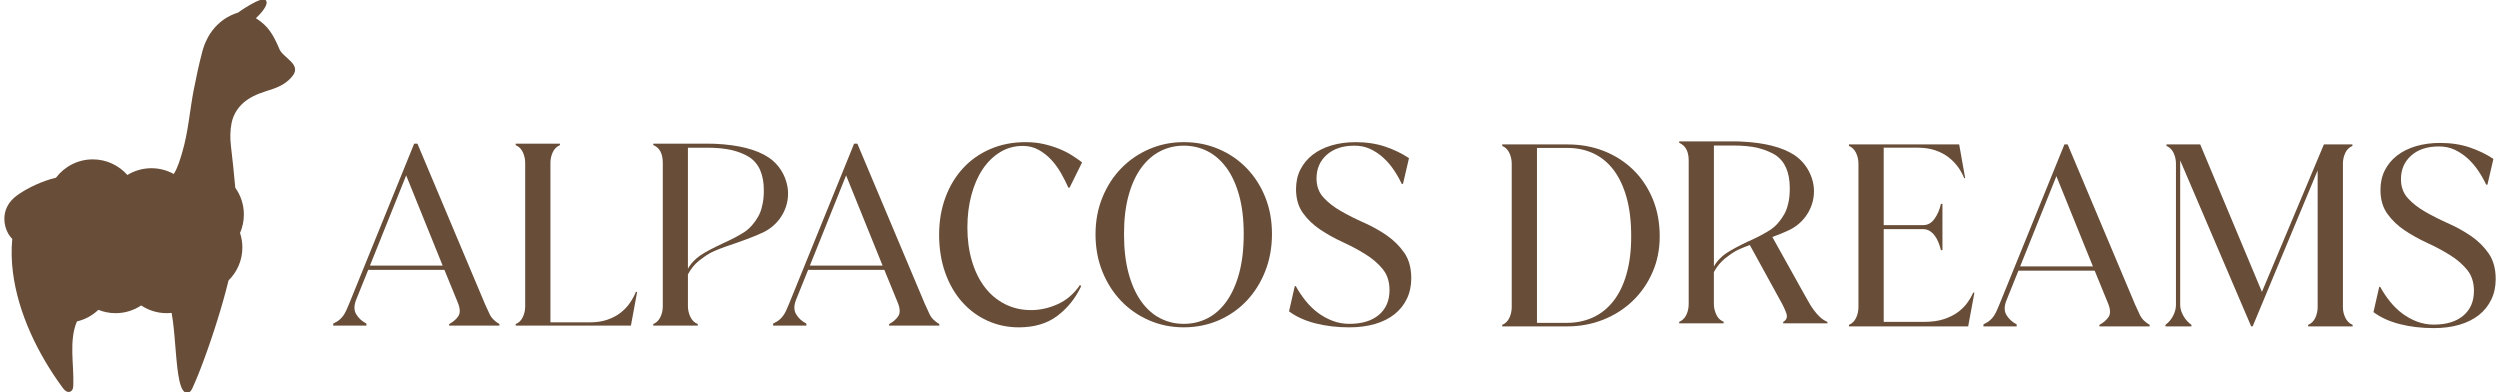 <?xml version="1.0" encoding="UTF-8"?> <svg xmlns="http://www.w3.org/2000/svg" id="Layer_1" viewBox="0 0 1509.04 236.75"><defs><style>.cls-1{fill:#684d38;stroke-width:0px;}</style></defs><path class="cls-1" d="M168.67,29.63c-3.57-8.22-6.42-13.77-14.2-18.63,1.75-1.67,8.52-8.32,5.87-10.97-2.55-2.57-16.89,7.71-16.89,7.71,0,0-11.26,2.57-17.94,14.79-1.06,1.92-2,4.06-2.77,6.47-.2.59-.37,1.21-.55,1.86-2.04,7.71-3.73,15.51-5.28,23.52-2.36,12.19-3.26,25.14-6.82,37.23-1.29,4.39-2.68,9.35-5.19,13.42-4.01-2.22-8.62-3.5-13.52-3.5-5.31,0-10.26,1.51-14.49,4.09-5.12-5.77-12.56-9.43-20.88-9.43-9.08,0-17.13,4.36-22.23,11.07-8.11,1.94-16.54,5.84-22.97,10.28-12.52,8.65-8.16,22.3-3.4,26.63-.69,6.82-.41,13.77.37,20.1,3.12,24.89,15.26,49.68,30.01,69.74.61.83,1.31,1.62,2.19,2.16,1.5.92,3.33.24,3.92-1.41.26-.75.31-1.57.34-2.36.47-12.24-2.77-26.8,2.19-38.39,4.94-1.15,9.38-3.61,12.93-7,3.21,1.29,6.72,2.02,10.39,2.02,5.72,0,11.03-1.72,15.45-4.67,4.43,2.95,9.74,4.67,15.45,4.67.98,0,1.95-.05,2.91-.15.05.28.12.55.17.83.24,1.39.44,2.79.63,4.19.19,1.5.37,2.99.52,4.49.16,1.56.31,3.12.45,4.69.14,1.59.27,3.19.4,4.78.13,1.59.26,3.17.39,4.76.13,1.54.26,3.09.41,4.63.14,1.47.29,2.93.46,4.4.16,1.35.33,2.71.54,4.06.19,1.21.4,2.41.65,3.61.22,1.03.47,2.05.8,3.05.26.82.56,1.63.97,2.39.31.59.68,1.16,1.17,1.62.4.36.88.64,1.41.73,2.59.44,3.66-3,4.48-4.82.41-.89.8-1.79,1.18-2.69.46-1.07.9-2.15,1.34-3.23.5-1.24.99-2.47,1.47-3.71.53-1.38,1.06-2.76,1.58-4.15.56-1.51,1.12-3.02,1.66-4.53.58-1.62,1.16-3.24,1.72-4.86.6-1.71,1.19-3.42,1.76-5.13.6-1.79,1.19-3.57,1.77-5.36.6-1.84,1.19-3.69,1.76-5.53.59-1.88,1.16-3.76,1.73-5.65.56-1.9,1.12-3.81,1.66-5.72.54-1.91,1.07-3.82,1.58-5.74.5-1.9,1-3.8,1.47-5.7.08-.34.16-.68.24-1.01,5.16-5.07,8.37-12.12,8.37-19.92,0-3.06-.51-5.99-1.42-8.75,1.49-3.41,2.32-7.18,2.32-11.14,0-6.03-1.93-11.61-5.19-16.17-.71-8.52-1.7-17.02-2.65-25.47-.51-4.45-.49-8.96.4-13.5,1.1-5.65,4.47-10.59,9.18-13.9,5.18-3.63,10.04-4.81,15.9-6.81,4.59-1.57,8.85-4,11.85-7.92,5.31-7.02-5.71-10.7-8.04-16.06Z"></path><path class="cls-1" d="M455.5,142.52c2.17-.94,4.05-1.7,5.75-2.55,10.08-5.05,16.06-16.21,14.06-27.39-1.25-7-5.3-13.56-11.42-17.58-7.45-4.9-18.2-7.54-32.15-8.2-1.6-.09-3.2-.09-4.9-.09h-32.52v.85c3.77,1.51,5.75,5.09,5.75,10.75v86.54c0,2.36-.47,4.52-1.42,6.5-1.04,2.07-2.45,3.49-4.34,4.24v.94h26.87v-.94c-1.98-.75-3.39-2.17-4.43-4.24-.94-1.98-1.51-4.15-1.51-6.5v-19.23c1.7-3.2,3.77-5.84,6.5-8.11.28-.19.47-.38.75-.57.85-.66,1.7-1.32,2.55-1.88,2.07-1.51,4.24-2.73,6.5-3.68,3.49-1.51,7.92-3.11,13.39-4.9,4.06-1.41,7.54-2.73,10.56-3.96ZM422.69,154.21c-.38.28-.76.57-1.13.85-.75.56-1.51,1.13-2.17,1.88-1.6,1.51-3.02,3.2-4.15,5.28v-73.06h11.59c5.56,0,10.56.47,14.8,1.41.09.09.28.09.38.09,4.05,1.04,7.54,2.45,10.37,4.24,5.75,3.87,8.68,10.46,8.68,19.99,0,3.49-.28,6.69-1.04,9.43-.47,2.45-1.32,4.52-2.36,6.41-2.26,3.96-5,7.07-8.2,9.24-3.3,2.17-7.73,4.52-13.39,7.07-5.47,2.55-9.99,4.9-13.38,7.16Z"></path><path class="cls-1" d="M222.24,162.89h46.01l8.15,19.91c1.41,3.52,1.48,6.21.23,8.07-1.26,1.86-3.09,3.45-5.51,4.75v.91h30.32v-.91c-2.82-1.71-4.73-3.59-5.73-5.65-1.01-2.06-2.01-4.25-3.02-6.56l-40.73-96.7h-1.96l-39.22,96.55c-.5,1.11-.98,2.22-1.43,3.32s-1.01,2.19-1.66,3.24c-.65,1.06-1.48,2.04-2.49,2.94-1.01.91-2.36,1.76-4.07,2.57v1.21h20.06v-1.21c-2.71-1.41-4.78-3.29-6.18-5.65-1.41-2.36-1.41-5.3,0-8.83l7.24-17.95ZM245.17,105.87l22.03,54.46h-43.9l21.87-54.46Z"></path><path class="cls-1" d="M384.61,176.17h-.75c-.91,2.21-2.11,4.43-3.62,6.64-1.51,2.22-3.39,4.2-5.66,5.96-2.26,1.76-4.93,3.17-8,4.22-3.07,1.06-6.66,1.59-10.79,1.59h-23.54v-96.25c0-2.31.48-4.48,1.43-6.49.95-2.01,2.39-3.42,4.3-4.23v-.9h-26.7v.9c1.91.81,3.34,2.22,4.3,4.23.95,2.01,1.43,4.18,1.43,6.49v86.59c0,2.31-.48,4.48-1.43,6.49-.96,2.01-2.39,3.42-4.3,4.22v.91h69.55l3.77-20.36Z"></path><path class="cls-1" d="M473.23,189.82c-.65,1.06-1.48,2.04-2.49,2.94-1.01.91-2.36,1.76-4.07,2.57v1.21h20.06v-1.21c-2.71-1.41-4.78-3.29-6.18-5.65-1.41-2.36-1.41-5.3,0-8.83l7.24-17.95h46.01l8.15,19.91c1.41,3.52,1.48,6.21.23,8.07-1.26,1.86-3.09,3.45-5.51,4.75v.91h30.32v-.91c-2.82-1.71-4.73-3.59-5.73-5.65-1.01-2.06-2.01-4.25-3.02-6.56l-40.73-96.7h-1.96l-39.22,96.55c-.5,1.11-.98,2.22-1.43,3.32s-1.01,2.19-1.66,3.24ZM510.72,105.87l22.03,54.46h-43.9l21.87-54.46Z"></path><path class="cls-1" d="M580.76,182.28c4.32,4.88,9.43,8.65,15.31,11.32,5.88,2.66,12.19,3.99,18.93,3.99,9.35,0,17.1-2.31,23.23-6.94,6.13-4.63,10.91-10.56,14.33-17.8l-.6-.91c-3.62,5.33-8.1,9.2-13.43,11.62-5.33,2.41-10.71,3.62-16.14,3.62-5.83,0-11.14-1.23-15.92-3.69s-8.83-5.88-12.14-10.26c-3.32-4.38-5.88-9.63-7.69-15.77-1.81-6.13-2.71-12.82-2.71-20.06s.8-13.58,2.41-19.61c1.61-6.03,3.87-11.24,6.79-15.61,2.92-4.37,6.43-7.82,10.56-10.34,4.12-2.52,8.7-3.77,13.73-3.77,3.52,0,6.71.81,9.58,2.41,2.87,1.61,5.43,3.65,7.69,6.11,2.26,2.46,4.22,5.18,5.88,8.14,1.66,2.97,3.09,5.81,4.3,8.53h.75l7.54-15.24c-1.81-1.41-3.87-2.84-6.19-4.3-2.31-1.46-4.9-2.77-7.77-3.92-2.87-1.16-5.96-2.11-9.28-2.87-3.32-.75-6.94-1.13-10.86-1.13-7.74,0-14.83,1.38-21.27,4.15-6.44,2.77-11.94,6.64-16.52,11.62-4.58,4.98-8.12,10.89-10.64,17.73-2.52,6.84-3.77,14.33-3.77,22.47s1.23,15.97,3.69,22.86c2.46,6.89,5.86,12.77,10.18,17.65Z"></path><path class="cls-1" d="M767.78,141.17c0-8.05-1.36-15.44-4.07-22.18-2.72-6.74-6.47-12.57-11.24-17.5-4.78-4.93-10.41-8.77-16.9-11.54-6.49-2.77-13.5-4.15-21.04-4.15s-14.41,1.41-20.89,4.22c-6.49,2.82-12.12,6.69-16.9,11.62-4.78,4.92-8.55,10.78-11.32,17.57-2.77,6.79-4.15,14.21-4.15,22.25s1.38,15.64,4.15,22.48c2.77,6.84,6.54,12.75,11.32,17.73,4.78,4.98,10.41,8.87,16.9,11.69,6.49,2.82,13.45,4.22,20.89,4.22s14.56-1.41,21.04-4.22c6.49-2.82,12.12-6.74,16.9-11.77,4.77-5.03,8.52-10.99,11.24-17.88,2.71-6.88,4.07-14.4,4.07-22.55ZM747.94,165.08c-1.86,6.79-4.43,12.44-7.69,16.97-3.27,4.53-7.09,7.9-11.46,10.11-4.38,2.22-9.13,3.32-14.26,3.32s-9.73-1.1-14.11-3.32c-4.37-2.21-8.2-5.58-11.47-10.11-3.27-4.53-5.83-10.18-7.69-16.97-1.86-6.79-2.79-14.71-2.79-23.76s.93-16.77,2.79-23.46c1.86-6.69,4.42-12.24,7.69-16.67,3.27-4.43,7.09-7.75,11.47-9.96,4.37-2.21,9.07-3.31,14.11-3.31s9.88,1.1,14.26,3.31c4.37,2.22,8.2,5.54,11.46,9.96,3.27,4.43,5.83,9.98,7.69,16.67,1.86,6.69,2.79,14.51,2.79,23.46s-.93,16.97-2.79,23.76Z"></path><path class="cls-1" d="M847.62,152.56c-2.82-4.07-6.34-7.56-10.56-10.48-4.22-2.92-8.83-5.48-13.8-7.69-4.98-2.21-9.58-4.53-13.8-6.94-4.22-2.41-7.75-5.15-10.56-8.22-2.82-3.07-4.22-6.91-4.22-11.54,0-5.83,2.06-10.58,6.18-14.26,4.12-3.67,9.7-5.5,16.74-5.5,3.52,0,6.71.68,9.58,2.03,2.86,1.36,5.48,3.12,7.85,5.28,2.36,2.16,4.47,4.63,6.33,7.39,1.86,2.77,3.45,5.55,4.75,8.37h.76l3.62-15.54c-4.22-2.82-9-5.13-14.33-6.94-5.33-1.81-11.32-2.71-17.95-2.71-5.23,0-10.06.66-14.48,1.96-4.43,1.31-8.22,3.2-11.39,5.65-3.17,2.47-5.63,5.43-7.39,8.9-1.76,3.47-2.64,7.42-2.64,11.84,0,5.73,1.38,10.54,4.15,14.41,2.77,3.87,6.26,7.22,10.48,10.03,4.22,2.82,8.75,5.33,13.58,7.55,4.83,2.21,9.35,4.62,13.58,7.24,4.22,2.61,7.72,5.6,10.49,8.98,2.77,3.37,4.15,7.62,4.15,12.74,0,6.34-2.14,11.32-6.41,14.94s-10.23,5.43-17.88,5.43c-3.52,0-6.86-.61-10.03-1.81-3.17-1.21-6.11-2.82-8.83-4.83-2.71-2.01-5.2-4.43-7.47-7.24-2.26-2.81-4.25-5.78-5.96-8.9h-.6l-3.47,15.24c4.32,3.22,9.63,5.64,15.92,7.24,6.28,1.61,13.1,2.41,20.44,2.41,5.73,0,10.91-.67,15.54-2.03,4.62-1.36,8.55-3.32,11.77-5.88,3.22-2.57,5.71-5.68,7.47-9.36,1.76-3.67,2.64-7.77,2.64-12.3,0-6.23-1.41-11.39-4.22-15.46Z"></path><path class="cls-1" d="M985.75,102.41c-4.98-4.83-10.84-8.57-17.58-11.24-6.74-2.66-14.03-3.99-21.87-3.99h-39.53v.9c1.91.81,3.34,2.22,4.3,4.23.95,2.01,1.43,4.18,1.43,6.49v86.59c0,2.31-.48,4.48-1.43,6.49-.96,2.01-2.39,3.42-4.3,4.22v.91h39.23c7.74,0,15.01-1.36,21.8-4.07,6.79-2.71,12.7-6.49,17.73-11.32,5.03-4.83,9-10.56,11.92-17.2,2.92-6.64,4.38-13.88,4.38-21.72,0-8.35-1.43-15.94-4.3-22.78-2.87-6.84-6.79-12.67-11.77-17.5ZM981.83,165.32c-1.86,6.54-4.5,12-7.92,16.37-3.42,4.37-7.52,7.67-12.3,9.88-4.78,2.21-10.08,3.31-15.92,3.31h-17.95v-105.6h18.25c5.83,0,11.11,1.11,15.84,3.32,4.73,2.22,8.77,5.54,12.14,9.96,3.37,4.43,5.98,9.96,7.85,16.6,1.86,6.64,2.79,14.43,2.79,23.38s-.93,16.24-2.79,22.78Z"></path><path class="cls-1" d="M1094.76,187.05c-1.1-1.51-2.15-3.08-3.02-4.76-.93-1.68-1.74-3.13-2.55-4.47l-19.38-34.76c1.8-.64,3.48-1.28,4.99-1.91,2.15-.93,4-1.68,5.74-2.55,10.04-5.05,16.01-16.19,14.04-27.39-.46-2.61-1.33-5.16-2.55-7.54-2.03-4-5.05-7.48-8.88-10.04-7.43-4.87-18.16-7.54-32.15-8.18-1.57-.12-3.08-.12-4.7-.12h-32.72v.87c.99.41,1.8.93,2.49,1.57,2.15,1.91,3.25,4.99,3.25,9.17v86.57c0,2.32-.46,4.53-1.39,6.5-.81,1.57-1.74,2.73-3.02,3.54-.41.29-.87.52-1.33.7v.93h26.86v-.93c-.29-.12-.58-.23-.87-.46-1.51-.75-2.67-2.03-3.54-3.77-.46-1.04-.87-2.15-1.16-3.31-.23-1.04-.35-2.09-.35-3.19v-19.26c0-.06.06-.06.06-.12,1.68-3.13,3.77-5.69,6.44-7.95.29-.23.46-.41.75-.58.87-.7,1.68-1.33,2.55-1.91,2.03-1.51,4.24-2.73,6.5-3.66,1.57-.7,3.37-1.39,5.4-2.15l18.45,33.6c1.74,3.02,2.9,5.63,3.66,7.83.7,2.2,0,3.89-1.97,4.99v.87h26.69v-.87c-1.74-.75-3.25-1.74-4.58-3.02-1.39-1.33-2.61-2.73-3.71-4.24ZM1055.36,145.68c-.12.06-.23.12-.29.12-5.34,2.55-9.75,4.87-13.11,7.08-.35.29-.75.52-1.1.81-.75.58-1.51,1.16-2.2,1.91-1.51,1.45-2.96,3.13-4.06,5.16,0,.06-.06.06-.06.12v-73.05h11.6c5.51,0,10.56.46,14.8,1.39.06.12.29.12.35.12,2.26.58,4.35,1.28,6.21,2.09l.06.06c1.51.58,2.84,1.28,4.12,2.09,5.74,3.83,8.65,10.44,8.65,19.96,0,3.48-.23,6.73-.99,9.46-.52,2.44-1.33,4.53-2.38,6.38-2.26,3.95-4.99,7.08-8.18,9.23-3.31,2.2-7.77,4.53-13.4,7.08Z"></path><path class="cls-1" d="M1187.35,182.97c-1.56,2.11-3.5,4-5.81,5.65-2.31,1.66-5.11,3.02-8.37,4.07-3.27,1.06-7.12,1.59-11.54,1.59h-24.59v-55.97h23.84c1.41,0,2.69.36,3.85,1.06,1.16.7,2.19,1.65,3.09,2.86.91,1.21,1.66,2.57,2.26,4.07.6,1.51,1.1,3.07,1.51,4.68h.9v-27.91h-.9c-.81,3.52-2.11,6.54-3.92,9.05-1.81,2.52-4.07,3.77-6.79,3.77h-23.84v-46.76h20.21c4.12,0,7.74.53,10.86,1.58,3.12,1.06,5.81,2.47,8.07,4.23,2.26,1.76,4.17,3.72,5.73,5.88,1.56,2.16,2.79,4.4,3.7,6.71h.6l-3.62-20.36h-66.53v.9c1.91.81,3.34,2.22,4.3,4.23.95,2.01,1.43,4.18,1.43,6.49v86.59c0,2.31-.48,4.48-1.43,6.49-.96,2.01-2.39,3.42-4.3,4.22v.91h71.96l3.77-20.36h-.75c-.91,2.11-2.14,4.22-3.7,6.33Z"></path><path class="cls-1" d="M1291.82,190.44c-1.01-2.06-2.01-4.25-3.02-6.56l-40.73-96.7h-1.96l-39.22,96.55c-.5,1.11-.98,2.22-1.43,3.32-.45,1.1-1.01,2.19-1.66,3.24-.65,1.06-1.48,2.04-2.49,2.94-1.01.91-2.36,1.76-4.07,2.57v1.21h20.06v-1.21c-2.71-1.41-4.78-3.29-6.18-5.65-1.41-2.36-1.41-5.3,0-8.83l7.24-17.95h46.01l8.15,19.91c1.41,3.52,1.48,6.21.23,8.07-1.26,1.86-3.09,3.45-5.51,4.75v.91h30.32v-.91c-2.82-1.71-4.73-3.59-5.73-5.65ZM1219.4,160.79l21.87-54.46,22.03,54.46h-43.9Z"></path><path class="cls-1" d="M1415.73,191.87c-1.01-2.01-1.51-4.18-1.51-6.49v-86.59c0-2.31.48-4.48,1.43-6.49.95-2.01,2.39-3.42,4.3-4.23v-.9h-17.2l-37.41,89.01-37.26-89.01h-20.37v.9c1.91.81,3.34,2.22,4.3,4.23.95,2.01,1.43,4.18,1.43,6.49v85.39c0,2.01-.56,4.13-1.66,6.33s-2.67,4.07-4.68,5.58v.91h15.69v-.91c-2.01-1.41-3.65-3.24-4.9-5.51-1.26-2.26-1.89-4.4-1.89-6.41v-87.35l42.84,100.17h.91l39.22-94.13v82.52c0,2.31-.48,4.48-1.43,6.49-.96,2.01-2.39,3.42-4.3,4.22v.91h26.85v-.91c-1.91-.8-3.37-2.21-4.37-4.22Z"></path><path class="cls-1" d="M1491.64,142.54c-4.22-2.92-8.83-5.48-13.8-7.69-4.98-2.21-9.58-4.53-13.8-6.94-4.22-2.41-7.75-5.15-10.56-8.22-2.82-3.07-4.22-6.91-4.22-11.54,0-5.83,2.06-10.58,6.18-14.26,4.12-3.67,9.7-5.5,16.74-5.5,3.52,0,6.71.68,9.58,2.03,2.86,1.36,5.48,3.12,7.85,5.28,2.36,2.16,4.47,4.63,6.33,7.39,1.86,2.77,3.45,5.55,4.75,8.37h.76l3.62-15.54c-4.22-2.82-9-5.13-14.33-6.94-5.33-1.81-11.32-2.71-17.95-2.71-5.23,0-10.06.66-14.48,1.96-4.43,1.31-8.22,3.2-11.39,5.65-3.17,2.47-5.63,5.43-7.39,8.9-1.76,3.47-2.64,7.42-2.64,11.84,0,5.73,1.38,10.54,4.15,14.41,2.77,3.87,6.26,7.22,10.48,10.03,4.22,2.82,8.75,5.33,13.58,7.55,4.83,2.21,9.35,4.62,13.58,7.24,4.22,2.61,7.72,5.6,10.49,8.98,2.77,3.37,4.15,7.62,4.15,12.74,0,6.34-2.14,11.32-6.41,14.94-4.28,3.62-10.23,5.43-17.88,5.43-3.52,0-6.86-.61-10.03-1.81-3.17-1.21-6.11-2.82-8.83-4.83-2.71-2.01-5.2-4.43-7.47-7.24-2.26-2.81-4.25-5.78-5.96-8.9h-.6l-3.47,15.24c4.32,3.22,9.63,5.64,15.92,7.24,6.28,1.61,13.1,2.41,20.44,2.41,5.73,0,10.91-.67,15.54-2.03,4.62-1.36,8.55-3.32,11.77-5.88,3.22-2.57,5.71-5.68,7.47-9.36,1.76-3.67,2.64-7.77,2.64-12.3,0-6.23-1.41-11.39-4.22-15.46-2.82-4.07-6.34-7.56-10.56-10.48Z"></path></svg> 